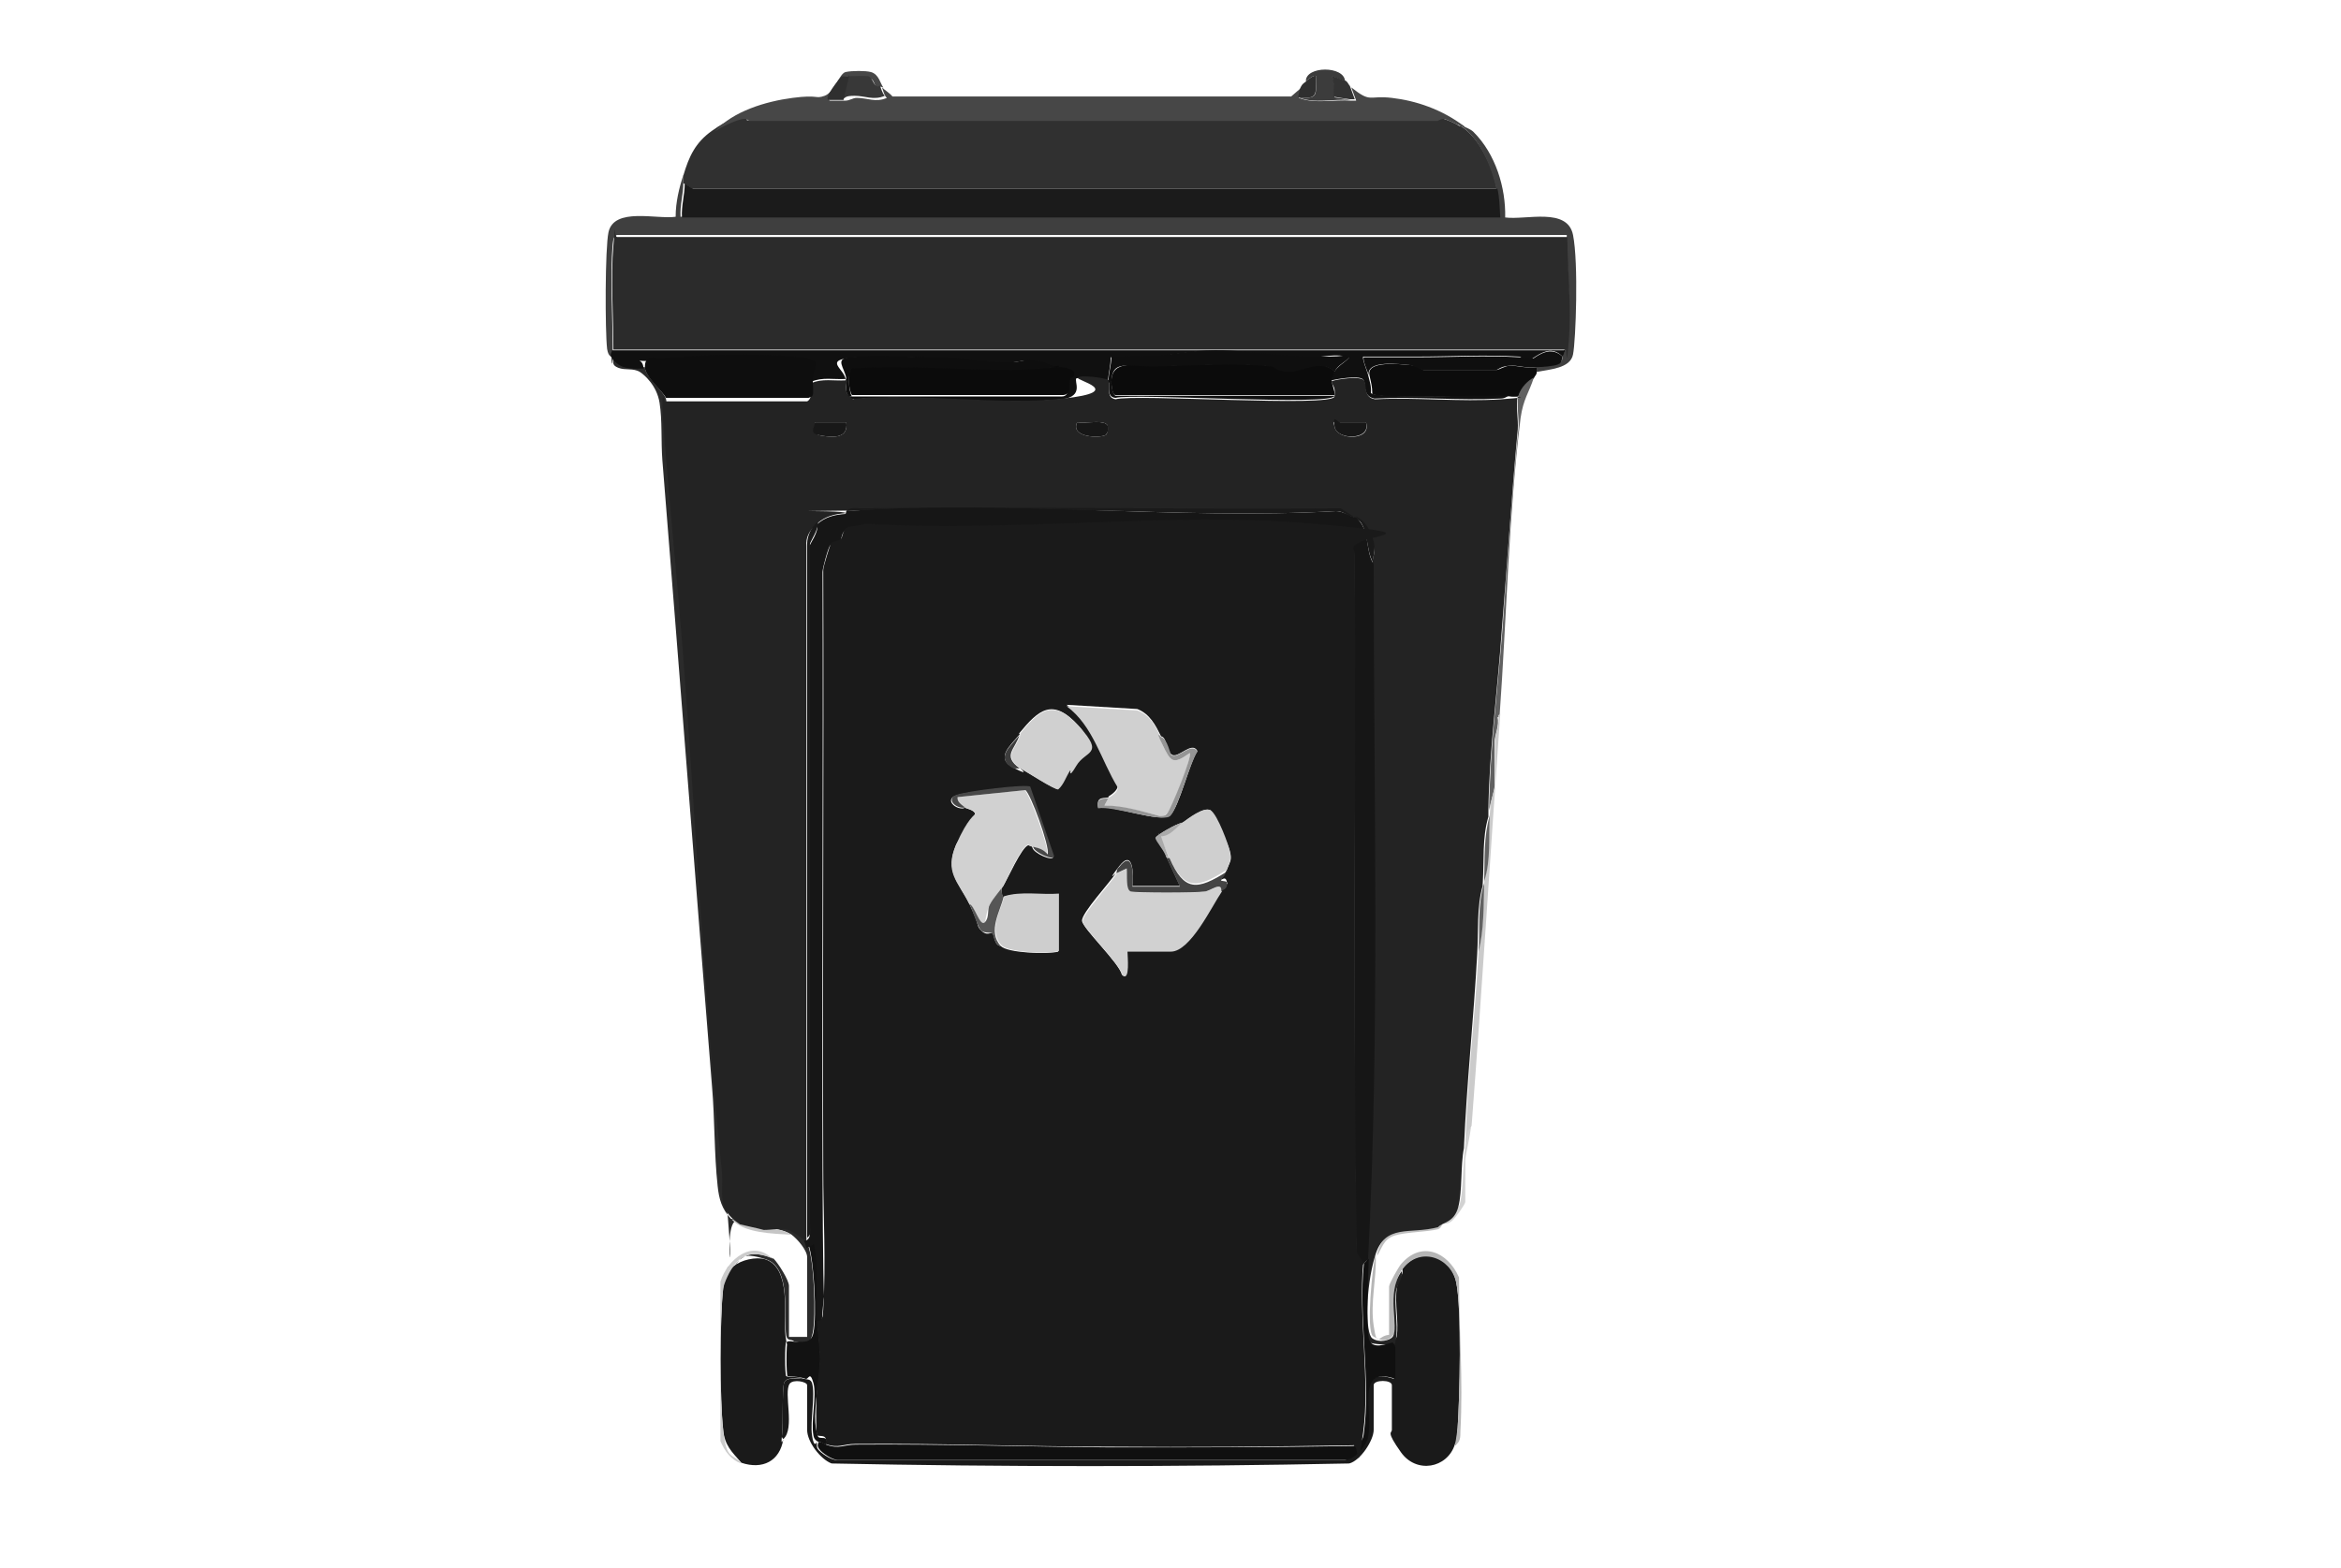 <?xml version="1.0" encoding="UTF-8"?>
<svg id="Layer_1" xmlns="http://www.w3.org/2000/svg" version="1.1" viewBox="0 0 334.7 224.3">
  <!-- Generator: Adobe Illustrator 29.3.1, SVG Export Plug-In . SVG Version: 2.1.0 Build 151)  -->
  <defs>
    <style>
      .st0 {
        fill: #aaa;
      }

      .st1 {
        fill: #181818;
      }

      .st2 {
        fill: #474747;
      }

      .st3 {
        fill: #0b0b0b;
      }

      .st4 {
        fill: #b6b6b6;
      }

      .st5 {
        fill: #0f0f0f;
      }

      .st6 {
        fill: #484848;
      }

      .st7 {
        fill: #333;
      }

      .st8 {
        fill: #2b2b2b;
      }

      .st9 {
        fill: #c5c5c5;
      }

      .st10 {
        fill: #121212;
      }

      .st11 {
        fill: #cbcbcb;
      }

      .st12 {
        fill: #232323;
      }

      .st13 {
        fill: #444;
      }

      .st14 {
        fill: #3d3d3d;
      }

      .st15 {
        fill: #303030;
      }

      .st16 {
        fill: #101010;
      }

      .st17 {
        fill: #3c3c3c;
      }

      .st18 {
        fill: #cecece;
      }

      .st19 {
        fill: #1a1a1a;
      }

      .st20 {
        fill: #565656;
      }

      .st21 {
        fill: #383838;
      }

      .st22 {
        fill: #2f2f2f;
      }

      .st23 {
        fill: #959595;
      }

      .st24 {
        fill: #1b1b1b;
      }

      .st25 {
        fill: #3f3f3f;
      }

      .st26 {
        fill: #d2d2d2;
      }

      .st27 {
        fill: #d1d1d1;
      }

      .st28 {
        fill: #cfcfcf;
      }

      .st29 {
        fill: #d0d0d0;
      }

      .st30 {
        fill: #616161;
      }

      .st31 {
        fill: #0e0e0e;
      }

      .st32 {
        fill: #bfbfbf;
      }

      .st33 {
        fill: #0c0c0c;
      }

      .st34 {
        fill: #161616;
      }

      .st35 {
        fill: #171717;
      }
    </style>
  </defs>
  <path class="st15" d="M208.8,18c2.7,1.6,4.7,6,5.2,9h-115s-1.3-.8-1.3-.8c0-.4,0-.8,0-1.1.8-2.7,1.7-4.7,4.1-6.4s3.3-1.8,4.3-1.8.6.3.7.3h98.3c.1,0,.5-.4,1-.3s2.2.8,2.5,1.1Z"/>
  <path class="st25" d="M209.2,18c.4.3,1,.4,1.5.9,3.1,3.1,4.6,7.9,4.5,12.2,3,.4,8.9-1.5,9.7,2.5s.4,15.1,0,17.1-3.3,2.1-5.2,2.5c0-.2,0-.5,0-.8.7,0,2.7-.3,3.1-.4.7-.3.5-.7.6-1.1.3-.5.3-.6.4-1.1s.3-.5.4-1.3c.4-4.8-.2-10-.2-14.9H88.2c-.6.3-.5.8-.6,1.3-.4,4.5,0,10.1,0,14.8s-.4.7,0,1.1v.4c-.2-.3-.6-.1-.8-1.3-.3-2.6-.3-14.4.2-16.7.8-3.6,6.9-1.8,9.6-2.2,0-2.1.5-4.1,1.1-6,0,.4,0,.8,0,1.1,0,1.7-.5,3.2-.4,4.9h117c0-1.4-.1-2.8-.4-4.1-.6-3-2.5-7.4-5.2-9h.4Z"/>
  <path class="st2" d="M125.9,12.4s-.5,0-.6,0c-.4-.4-.3-1.1-1.1-1.3s-2-.1-2.7,0-.7-.1-1,0-2.7,3.2-1.8,3.3c.7,0,1.4,0,2.1,0s1.1-.4,1.7-.4c1.5,0,2.7.7,4.3,0-.4-.3-.6-1.3-.7-1.5.4.4,1.1.8,1.5,1.3h57s1.5-1.3,1.5-1.3c-.1.3-.5,1.4-.4,1.5,2.3.9,5.1.2,7.5.4.2,0,.5,0,.7,0l-.7-1.9c2.9,2.3,2.4,1.1,5.8,1.5s7.1,1.6,10.4,4.1h-.4c-.4-.2-2.2-1-2.5-1.1-.6,0-.9.3-1,.3h-98.3c-.1,0-.4-.3-.7-.3-1.1,0-3.4,1.2-4.3,1.8,2.6-2.9,7.3-4.3,11.1-4.8s3.2.2,4.6-.3,2.1-3.2,3-3.4,2.9-.2,3.6,0c1.2.3,1.4,1.8,1.8,2.2Z"/>
  <path class="st19" d="M208,206.6c-1.1,3.4-5.5,4.2-7.7,1.1s-1.3-2.7-1.3-3.2v-6.4c0-.8-2.6-.8-2.6,0v6.4c0,1.5-1.9,4.4-3.5,4.8-24.6.5-49.5.5-74,0-1.6-.6-3.5-3.1-3.5-4.8v-6.4c0-.5-2-.9-2.5-.2-.9,1.3.8,6.4-.9,7.9,0,0-.3-.2-.2-.5.2-1.8,0-6.5.3-7.5s2.1-.5,2.9-.6c.4.1.9,0,1.1.6.5,1.7-.3,5.5,0,7.5s.7.9.7.9c0,.2-.1.6.1,1,.4.6,1.9,1.6,2.7,1.6h72.7c1.3-.3,2.9-2.1,3.1-3.3.7-3.5-1.9-10.3,3.9-8.3,0-1.4,0-2.9,0-4.3s-.4-.9-.4-.9c0-.2.7-.3.8-.9.3-2-.3-4.7,0-6.8s1-1.7.8-2.8c2.5-3.4,6.9-2,7.7,1.9s.5,16.7.2,20.8-.2,1.8-.4,2.4Z"/>
  <path class="st19" d="M104.9,181.1c1-.9,3.2-1.4,4.5-1,3.8,1.2,2.6,8.2,2.9,10.9s.7.5,1.2.9c-.3,0-1.1,0-1.1,0-.2.2-.2,4.7,0,4.9s1.6,0,2.6.4c-.9,0-2.6-.4-2.9.6s-.1,5.7-.3,7.5.2.5.2.5c-.5,3.2-3,4.4-6,3.4-1.4-1.6-2.4-2.5-2.6-4.7-.5-4.3-.5-16,0-20.3s1-2.7,1.5-3.2Z"/>
  <path class="st33" d="M219.7,52.5c0,.2,0,.5,0,.8s-.3.5-.4.8c-.7.4-2.1,2-2.2,2.6-.4,0-.8,0-1.1,0-2.5-.3-19.3.5-19.8-.4,0-1-.2-1.7-.4-2.6-.5-2.2,4.4-1.6,5.8-1.5s1.7.7,1.9.7h10.5c.3,0,1.2-.6,1.9-.6,1.3,0,2.1.4,3.9.2Z"/>
  <path class="st8" d="M87.7,51c1.1,1.6,2.7,1.6,4.5,1.5,0,1.3,2.7,3.5,3,4.5s-.1,3.9,0,5.4c.8,10,1.9,20,2.6,30,1.9,24.7,3.1,49.7,5.6,74.6s-.9,5.4,2.6,7.7c-.5-.1-1-.3-1.5-.4-1.3-1.4-1.7-2.8-1.9-4.7-.5-4.6-.4-9.6-.8-14.2-2.4-29.9-4.7-59.8-7.1-89.6-.2-2.6,0-5.7-.4-8.2s-2.2-4-2.8-4.4c-1-.6-2.1-.2-3.1-.6s-.6-.8-.8-1.2v-.4Z"/>
  <path class="st30" d="M214.4,102.4l-.3.2c.3,1-.4,2.7-.4,3.3v6.4c0,.6-.7,2.9-.8,3.6.1-8.6,1.2-17.1,1.9-25.7.7-9.6,1.3-19.2,2.3-28.9.1-1.4-.3-3.5,0-4.7s1.5-2.3,2.2-2.6c-.7,2.2-1.5,3-1.9,5.8-1.7,13.7-2,28.7-3,42.6Z"/>
  <path class="st11" d="M210.3,161.2c-.3.6-.6,1.9-.8,2.6.3-9.3,1.4-18.5,1.9-27.8.8-3.2.6-6.5.8-9.8s0-.3,0-.4c1-3,.5-6.3.8-9.4s0-.5,0-.8c0-.7.8-2.9.8-3.6v-6.4c0-.6.7-2.3.4-3.3l.3-.2c-1.4,19.6-2.6,39.3-4.1,58.9Z"/>
  <path class="st4" d="M208,206.6c.2-.6.3-1.8.4-2.4.3-4.2.6-17.2-.2-20.8s-5.2-5.2-7.7-1.9c-2.3,3.1-.3,8-1.3,9.4s-2.4.5-2.9.2c-1-.7-.1-10.1.4-11.8v.4c.1,3.3-.8,6.6-.3,9.9s.6,1.4,2.2,1.3v-6.9c0-.4,1.3-2.7,1.7-3.2,2.9-3.4,6.7-1.8,8.3,1.9,0,7.3.6,14.7.2,22,0,.8,0,1.6-.8,2Z"/>
  <path class="st8" d="M109.4,175.5c1.1,0,2.3-.2,3.5,0s2.1,1.3,2.2,1.4.3.8.4,1.1c.9,2.3,1.2,10.2.7,12.6s-1.4,1.3-2.6,1.3c-.5-.5-1,0-1.2-.9-.4-2.7.8-9.7-2.9-10.9s-3.5,0-4.5,1c1.4-2.2,3.4-2,5.6-1.1.7.7,2.2,3.1,2.2,3.9v7.3h2.6v-11.4c0-1-1.4-2.6-2.2-3.2-1.2-.8-2.4-.8-3.8-1.1Z"/>
  <path class="st11" d="M110.5,180c-2.2-.9-4.2-1.1-5.6,1.1-.5.5-1.4,2.4-1.5,3.2-.5,4.3-.5,15.9,0,20.3s1.3,3.1,2.6,4.7c-1.5-.5-2.4-1.8-3-3.2v-22.8c1-3.2,4.6-6.2,7.5-3.2Z"/>
  <path class="st17" d="M192.3,11.6l-1.9-.7c.6.6.3,2.9.4,3s1.6.2,2.3.4c-2.4-.2-5.2.6-7.5-.4,3.2.4,2.4-.6,2.6-3-.3-.3-1.2.5-1.5.7,0-2.2,5.5-2.2,5.6,0Z"/>
  <path class="st26" d="M206.2,175.1h-.4c.7-.7,2.7-2,2.9-2.9.6-2.2.4-5.8.8-8.4s.4-2,.8-2.6c-.1,1.3-.8,4.1-.8,4.7v6c0,.3-1.4,2.3-1.9,2.7-.7.6-1.1.3-1.5.5Z"/>
  <path class="st32" d="M205.8,175.1h.4c0,0-.2.6-.6.7-1.6.4-4.6.4-6.2.9s-1.8,1.8-2.5,2.9v-.4c1.4-4.7,5-3,9-4.1Z"/>
  <path class="st7" d="M193,14.2c-.6-.1-2.2-.3-2.3-.4s.2-2.4-.4-3l1.9.7c.4,0,.6.6.8.8l.7,1.9c-.2,0-.5,0-.7,0Z"/>
  <path class="st9" d="M106,174.7c1.1.3,2.2.5,3.4.8s2.5.3,3.8,1.1c-2.8-.2-6.7-.2-8.6-2.2.5.1,1,.2,1.5.4Z"/>
  <path class="st22" d="M186.7,11.6c.3-.2,1.2-1,1.5-.7-.2,2.4.5,3.4-2.6,3,0,0,.2-1.2.4-1.5.2-.4.4-.5.8-.8Z"/>
  <path class="st24" d="M97.8,26.2l1.3.8h115c.3,1.3.3,2.7.4,4.1h-117c-.1-1.7.4-3.2.4-4.9Z"/>
  <path class="st8" d="M87.7,49.9c0-4.7-.4-10.3,0-14.8s0-1,.6-1.2h135.8c0,4.8.6,9.9.2,14.8s-.3,1-.4,1.3H87.7Z"/>
  <path class="st16" d="M223.8,49.9c-.1.5-.1.6-.4,1.1-2.1-2.2-4.3.7-5.1.6s-.7-.6-1.1-.6c-4.9-.3-9.8,0-14.6,0s-5.1,0-7.7,0c-.2.2.6,2.2.7,2.6.2.9.5,1.6.4,2.6.6.9,17.4.2,19.8.4-.3,0-.5.4-1.3.4-5.9.3-12.1-.3-18,0-1.9-.4-1-2.3-1.7-2.8s-3.6,0-4.5.2c0,0,.3-1,.4-1.1.6-1.1,1.6-1.4,2.2-2.2-1.9-.6-3.7,0-5.4,0-7.2,0-11.5-1.6-19.2-.5s-6.3.4-9.5.5c0,1.2-.3,2.2-.4,3.4-.6-.5-4.3-.5-4.5-.4-.4.4,1.2,2.6-2.1,3-9.2,1-20.3-.8-29.7,0-.5,0-.6-.1-.9-.4h30.6c1.2,0,.8-1.4,1-2.3s.6-.7.6-.8c0-.7-1.5-1-2.2-.9-1.1-.3-2.5-1-3.5-1.1-1.5-.2-2.9.4-4.1.3-3,0-6.5-.7-9.8-.7s-9-.4-12.4,0-.8,1.5-.5,3c-1.6.1-3.4-.3-4.9.4-.2-2.3-.6-3.1-2.8-3.4-5.1-.5-13.7-.2-18.8.3s-2.4-.8-2.4,1.2c-1.8.1-3.4.1-4.5-1.5-.4-.4,0-.9,0-1.1h136.1Z"/>
  <path class="st5" d="M223.4,51c-.2.3.1.8-.6,1.1s-2.4.4-3.1.4c-1.7.2-2.6-.3-3.9-.2s-1.6.6-1.9.6h-10.5c-.2,0-1.2-.6-1.9-.7-1.3-.1-6.2-.8-5.8,1.5-.1-.4-1-2.4-.7-2.6,2.6,0,5.1,0,7.7,0,4.8,0,9.7-.3,14.6,0s.9.6,1.1.6c.7,0,2.9-2.8,5.1-.6Z"/>
  <path class="st21" d="M121.4,10.9c.7,0,2.1-.1,2.7,0s.7,1,1.1,1.3.6,0,.6,0c.1.2.3,1.1.7,1.5-1.6.7-2.8,0-4.3,0s-1.2.3-1.7.4l.8-3.4Z"/>
  <path class="st22" d="M121.4,10.9l-.8,3.4c-.7,0-1.4,0-2.1,0-.9-.1,1.6-3.2,1.8-3.3.3-.2.7,0,1,0Z"/>
  <path class="st12" d="M121,54c.2.9-.4,1.9.4,2.6s.4.5.9.4c9.4-.8,20.5,1,29.7,0s1.7-2.6,2.1-3,3.9,0,4.5.4c0,.1,0,.3,0,.4,0,1-.3,2.1.9,2.3,2.7-.8,31.1,1.2,31.3-.4s-.4-1.5-.4-2.2c1-.3,3.8-.7,4.5-.2s-.2,2.5,1.7,2.8c5.9-.3,12.2.4,18,0s.9-.3,1.3-.4.8,0,1.1,0c-.3,1.2.1,3.3,0,4.7-.9,9.6-1.5,19.2-2.3,28.9-.6,8.6-1.8,17.1-1.9,25.7,0,.2,0,.5,0,.8-.9,3-.6,6.3-.8,9.4s0,.3,0,.4c-.9,3.2-.6,6.5-.8,9.8-.5,9.3-1.5,18.5-1.9,27.8-.5,2.5-.2,6.1-.8,8.4s-2.3,2.2-2.9,2.9c-4,1.1-7.6-.6-9,4.1s-1.4,11.1-.4,11.8,2.5.3,2.9-.2c1-1.4-1-6.3,1.3-9.4.2,1.1-.6,1.8-.8,2.8-.3,2,.3,4.8,0,6.8s-.8.8-.8.9c-.7,0-3.2,0-3.4-.6-.4-1.8,0-9.1,0-11.4,1.6-32.8.7-66.3.8-99.4,0-1.5.6-1.6,0-3.5s-1.2-2.7-2.5-3.3-.3,0-.4,0l-1.7-1.1c-22.9.3-45.8-.3-68.6,0s-1.7-.2-2.1.4c-1.5.1-2.9.4-4.1,1.5s-1.6,2-1.5,3.2v99.2s-.4,0-.4,0c0-.1-2-1.4-2.2-1.4-1.1-.3-2.3,0-3.5,0-1.1-.3-2.2-.5-3.4-.8-3.5-2.3-2.3-4.4-2.6-7.7-2.6-25-3.7-49.9-5.6-74.6-.8-10-1.8-20-2.6-30s.3-4.2,0-5.4h20.4c.8-.4.6-1.9.6-2.6,1.5-.7,3.3-.3,4.9-.4ZM121,60.4h-4.5c0,1-.2,1.7.9,1.9,1.8.3,3.9.4,3.6-1.9ZM158.1,62.2c.2-.1.6-1.3,0-1.6-.8-.5-3.1,0-4.1-.2-1,2.2,3.3,2.3,4.1,1.8ZM195.3,60.4c-1.2,0-2.4,0-3.6,0s-1.1-.3-.9.6c.3,2,5.4,2.1,4.5-.6Z"/>
  <path class="st16" d="M195.7,180c-.1,2.3-.4,9.6,0,11.4s2.7.7,3.4.6c0,0,.4.3.4.9,0,1.4,0,2.9,0,4.3-5.8-2-3.1,4.9-3.9,8.3-.2,1.2-1.8,3.1-3.1,3.3h-72.7c-.8,0-2.3-1-2.7-1.6s0-.8-.1-1c.4,0,.8.2,1.1.4,1.9.7,2.5,0,4.3,0,12.1-.1,24.3.3,36.4.4,11.6,0,23.2,0,34.7-.2,1-.4,1.4-.8,1.5-1.9,1-7.3-.8-16.7,0-24.2l.8-.8Z"/>
  <path class="st10" d="M116.9,189c.3,4.5.7,4.7,0,9.5s-.2,6,0,6.8,1.6-.3,1.2,1.3c-.4-.1-.7-.4-1.1-.4,0,0-.6-.2-.7-.9-.4-2,.5-5.7,0-7.5s-.7-.5-1.1-.6c-1-.4-2.5-.3-2.6-.4-.2-.2-.2-4.7,0-4.9s.8,0,1.1,0c1.2,0,2.3.2,2.6-1.3.5-2.4.1-10.3-.7-12.6l1.1-.6c.6,3.8.1,7.6.4,11.4Z"/>
  <path class="st31" d="M92.2,52.5c0-2,1.6-1.1,2.4-1.2,5.1-.6,13.7-.8,18.8-.3s2.7,1.1,2.8,3.4.2,2.2-.6,2.5h-20.4c-.3-.8-3-3-3-4.4Z"/>
  <path class="st30" d="M211.4,136.1c.2-3.2-.2-6.6.8-9.8-.1,3.2,0,6.6-.8,9.8Z"/>
  <path class="st30" d="M212.2,126c.1-3.1-.1-6.3.8-9.4-.2,3.1.2,6.4-.8,9.4Z"/>
  <path class="st34" d="M121,73.1c22.6-1.7,47.2,1.3,70,0,.9,0,1.6.5,2.4.8s.3,0,.4,0c2.2,1.9,1.3,4.7,2.6,6.8,0,33,.9,66.6-.8,99.4l-.8.8-.9-1.5c-.6-33.3,0-66.9-.3-100.2-2.2-2.7-2-3.7-5.8-4-20.5-1.8-43.4,1.3-64.1,0-.8.3-2.2.2-2.8.6s-.5,1.2-.8,1.6-1.1.3-1.4.6-1.1,3.3-1.1,3.8c.1,28.5-.1,57,0,85.5s.5,13.4,0,20.3,0,1.4-.8,1.7c-.2-3.8.3-7.6-.4-11.4l-1.1.6c-.1-.3-.3-1.1-.4-1.1h.4c.8-.5.4-1.5.4-2.1v-97.1c0-.3,1.5-2.3,1.1-3.2,1.2-1.1,2.6-1.4,4.1-1.5Z"/>
  <path class="st3" d="M190.8,53.2c0,.1-.4,1.1-.4,1.1,0,.8.5,1.6.4,2.2h-31.3c-.5,0-.6-1.4-.6-1.9,0-3.4,3.8-2.2,6.6-2.3,4.6-.1,11.7-.5,16.1,0s1.7.8,2.6.8c1.8,0,4.5-2,6.6,0Z"/>
  <path class="st3" d="M151.4,52.5c.6,0,2.2.2,2.2.9s-.5.5-.6.8c-.2,1,.2,2.2-1,2.3h-30.2c-.5-.8-.7-3.5,0-4,7.5-.5,15.1.3,22.7.2s4.8-.2,6.9-.4Z"/>
  <path class="st5" d="M158.5,54.4c0-1.1.4-2.2.4-3.4,3.2-.1,6.3,0,9.5-.5,7.8-1.1,12,.4,19.2.5s3.5-.6,5.4,0c-.7.9-1.7,1.1-2.2,2.2-2-2-4.7.1-6.6,0s-1.6-.7-2.6-.8c-4.4-.5-11.6-.1-16.1,0s-6.5-1.1-6.6,2.3h-.4c0-.1,0-.3,0-.4Z"/>
  <path class="st31" d="M151.4,52.5c-2.1.2-4.8.4-6.9.4-7.6,0-15.2-.7-22.7-.2-.6.4-.5,3.2,0,4h-.4c-.8-.8-.2-1.7-.4-2.6-.3-1.6-1.7-2.8.5-3,3.4-.4,8.8,0,12.4,0s6.8.7,9.8.7,2.5-.5,4.1-.3,2.5.8,3.5,1.1Z"/>
  <path class="st19" d="M115.4,177v-99.2c0-1.2.6-2.4,1.5-3.2.3.9-1.1,2.9-1.1,3.2v97.1c0,.6.4,1.6-.4,2.1Z"/>
  <path class="st19" d="M193.4,73.9c-.8-.3-1.5-.8-2.4-.8-22.8,1.3-47.4-1.7-70,0,.4-.6,1.4-.4,2.1-.4,22.9-.3,45.8.2,68.6,0l1.7,1.1Z"/>
  <path class="st16" d="M158.9,54.7c0,.4.2,1.8.6,1.9h31.3c-.2,1.5-28.6-.4-31.3.3-1.2-.1-.9-1.3-.9-2.3h.4Z"/>
  <path class="st1" d="M121,60.4c.3,2.3-1.8,2.2-3.6,1.9s-1-.9-.9-1.9h4.5Z"/>
  <path class="st35" d="M195.3,60.4c.8,2.6-4.2,2.6-4.5.6s.4-.5.9-.6c1.2,0,2.4,0,3.6,0Z"/>
  <path class="st35" d="M158.1,62.2c-.8.5-5.1.4-4.1-1.8,1.1.2,3.3-.3,4.1.2s.1,1.5,0,1.6Z"/>
  <path class="st19" d="M196.4,80.6c-1.3-2.1-.5-4.9-2.6-6.8,1.3.6,2,1.8,2.5,3.3s0,2,0,3.5Z"/>
  <path class="st19" d="M116.9,189c.9-.3.7-1,.8-1.7.4-6.8,0-13.5,0-20.3-.1-28.5.1-57,0-85.5,0-.5,1-3.6,1.1-3.8.3-.3,1.1-.3,1.4-.6s.3-1.3.8-1.6,2.1-.3,2.8-.6c20.7,1.3,43.6-1.8,64.1,0s3.6,1.3,5.8,4c.2,33.3-.3,66.9.3,100.2l.9,1.5c-.7,7.5,1,16.9,0,24.2s-.5,1.5-1.5,1.9c-11.6.2-23.2.3-34.7.2-12.1,0-24.2-.5-36.4-.4-1.8,0-2.4.7-4.3,0,.5-1.6-1.1-.9-1.2-1.3-.2-.8-.1-5.8,0-6.8.7-4.8.3-5,0-9.5ZM158.5,114c-.5.3-1.8-.3-1.5,1.5,2.1-.4,9,2.3,10.3,1.1s2.8-7.6,3.9-9.2c-.8-1.5-2.8,1.2-3.7.5s-.6-2.4-1.5-2.6c-.8-1.6-1.6-3.2-3.4-3.9l-10.1-.6c3.8,2.8,5,7.7,7.3,11.6,0,.6-.8,1.2-1.3,1.5ZM145.8,105c-1.3,1.6-3.6,3.4-.9,4.8s.8,0,.9,0c.9.5,4.9,3.1,5.4,3,.8-.7,1.1-1.8,1.7-2.7s.7-.4.9-.7c1.4-2.2,2.4-3.5.4-5.6-3.7-4.1-5.7-2.3-8.5,1.1ZM137.9,115.5c.2.1,1.5.4,1.5.9s-2.3,3.6-2.7,4.4c-1.6,3.9.3,5.2,1.9,8.5s.9,3,1.7,3.8,1.3.2,1.6.4.2,1.7,1.2,1.8c.9,1,6.7,1.2,8.2.8v-8.2c-2.6.2-5.4-.4-7.9.4,0,0-.5-1,0-1.5.6-1,2.7-5.7,3.6-5.9s.4.2.6.3c.1.8,3,2.1,3,1.3l-3.4-9.9c-.5-.4-9.5.7-10.6,1.2-1.5.6,0,2,1.2,1.8ZM169,117.7c-.7,0-3.7,1.8-3.7,2.1s1.4,2.1,1.5,2.8l1.9,4.1h-6.8c.2-1.7.1-5.4-1.9-2.8s-.3.8-.4.9c-.9,1.4-5,5.8-4.9,6.9s5.3,6,5.7,7.7c1.1,1,.7-2.7.7-3.4h6.2c2.8,0,5.8-6.5,7.3-8.6s1-.3.8-1.3-.9,0-.8-.4.5-.6.8-1.3c.5-1.3.8-1.4.4-2.8s-2.5-5.6-2.7-5.7c-1-.6-3.2,1.3-4.1,1.8Z"/>
  <path class="st27" d="M159.7,124.9l1.5-.7c.1.9-.4,3,.6,3.3s9.3.2,10.5,0,2.6-1.6,2.4,0c-1.5,2.2-4.5,8.6-7.3,8.6h-6.2c0,.6.4,4.3-.7,3.4-.4-1.7-5.6-6.7-5.7-7.7s4-5.5,4.9-6.9Z"/>
  <path class="st27" d="M137.9,115.5c-.5-.4-1.3-.8-1.1-1.5l9.7-1c.6.4,3.5,8,3.2,9.2-.6-.7-1.2-.9-2.1-1.1s-.3-.3-.6-.3c-.9.1-3,4.9-3.6,5.9s-1.4,1.7-1.9,2.7-.6,2.4-.7,2.5c-.7.7-1.6-2.5-2.2-2.6-1.7-3.3-3.6-4.6-1.9-8.5s2.7-4.2,2.7-4.4c0-.6-1.3-.8-1.5-.9Z"/>
  <path class="st29" d="M166,105.4c0,.1,0,.7.2,1.1,1.2,2.5,1.5,2.9,3.9,1.2.4.6-2.6,8.1-3.2,8.6s-.6.4-1.1.4c-2.6-.7-5.3-1.4-7.9-1.5l.6-1.1c.5-.3,1.4-.9,1.3-1.5-2.4-3.9-3.5-8.8-7.3-11.6l10.1.6c1.9.7,2.6,2.3,3.4,3.9Z"/>
  <path class="st29" d="M145.8,105c2.7-3.4,4.8-5.2,8.5-1.1s.9,3.4-.4,5.6-.7.4-.9.7c-.6.9-.9,2-1.7,2.7-.5.1-4.5-2.5-5.4-3-2.6-1.9-.6-2.7,0-4.9Z"/>
  <path class="st18" d="M143.5,128.2c2.5-.8,5.3-.2,7.9-.4v8.2c-1.5.5-7.3.2-8.2-.8-2-2.1,0-5.2.4-7.1Z"/>
  <path class="st28" d="M169,117.7c.8-.6,3.1-2.4,4.1-1.8s2.6,5.1,2.7,5.7c.3,1.5,0,1.6-.4,2.8-4.4,2.8-6.1,2.9-8.3-1.9s-1.2-2.9-1.1-3c1.3,0,2.2-1.3,3-1.9Z"/>
  <path class="st13" d="M175.4,124.5c-.2.7-.6,1-.8,1.3s.7.1.8.4c.2,1-.6,1-.8,1.3.2-1.6-1.6,0-2.4,0-1.2.2-9.7.2-10.5,0s-.5-2.4-.6-3.3l-1.5.7c.1-.2,0-.6.4-.9,2-2.6,2.1,1.1,1.9,2.8h6.8l-1.9-4.1h.4c2.1,4.8,3.9,4.7,8.3,1.9Z"/>
  <path class="st23" d="M166,105.4c.9.2,1.3,2.5,1.5,2.6.9.6,2.9-2,3.7-.5-1.1,1.6-2.8,8.2-3.9,9.2s-8.2-1.5-10.3-1.1c-.3-1.8,1-1.2,1.5-1.5l-.6,1.1c2.7,0,5.3.8,7.9,1.5.5,0,.8,0,1.1-.4.5-.6,3.6-8.1,3.2-8.6-2.4,1.7-2.7,1.3-3.9-1.2s-.1-.9-.2-1.1Z"/>
  <path class="st6" d="M137.9,115.5c-1.2.2-2.7-1.2-1.2-1.8s10.1-1.6,10.6-1.2l3.4,9.9c0,.8-2.9-.5-3-1.3.9.2,1.5.4,2.1,1.1.3-1.2-2.5-8.8-3.2-9.2l-9.7,1c-.1.7.6,1.1,1.1,1.5Z"/>
  <path class="st20" d="M143.5,128.2c-.4,2-2.4,5-.4,7.1-1-.1-1-1.6-1.2-1.8s-1.1,0-1.6-.4-1.2-2.9-1.7-3.8c.7.1,1.5,3.3,2.2,2.6s.3-1.8.7-2.5c.5-1,1.5-2,1.9-2.7-.5.5,0,1.4,0,1.5Z"/>
  <path class="st0" d="M169,117.7c-.8.6-1.7,1.9-3,1.9,0,.1.9,2.6,1.1,3h-.4c0-.7-1.6-2.4-1.5-2.8s3.1-2,3.7-2.1Z"/>
  <path class="st14" d="M145.8,105c-.6,2.2-2.6,3,0,4.9-.1,0-.6,0-.9,0-2.7-1.5-.4-3.2.9-4.8Z"/>
</svg>